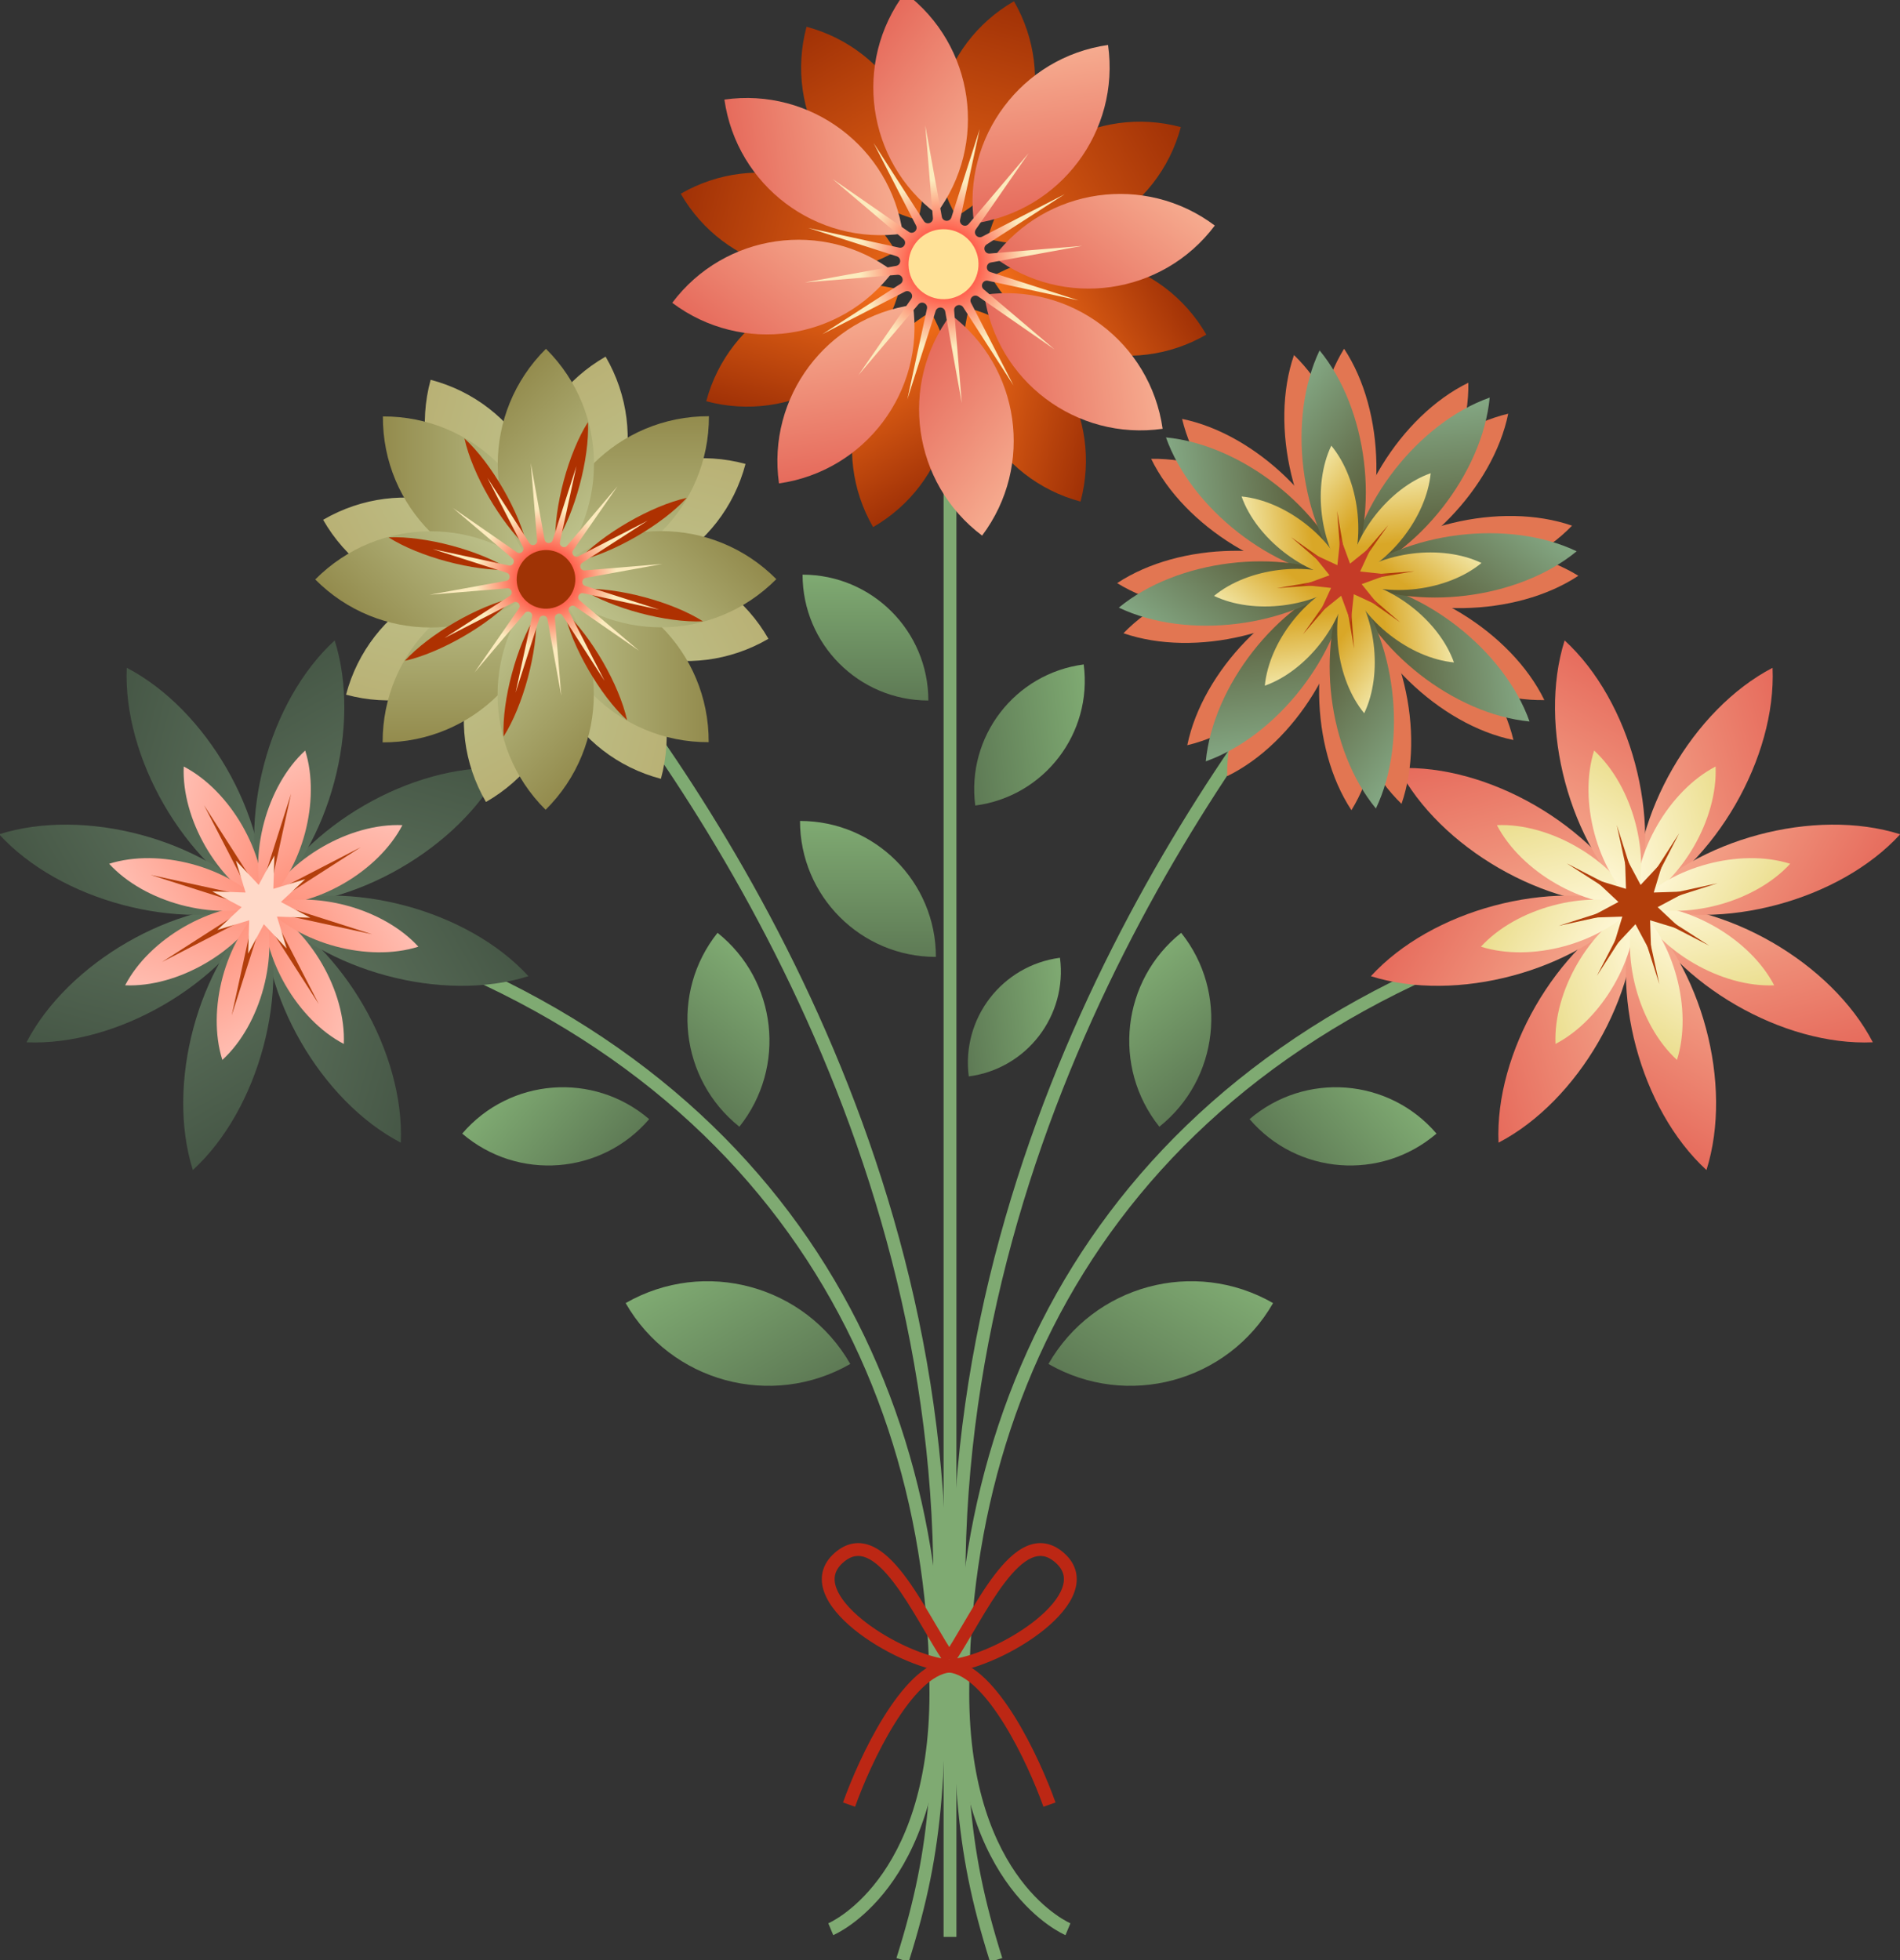 <svg width="633" height="653" viewBox="0 0 633 653" fill="none" xmlns="http://www.w3.org/2000/svg">
<rect x="0" y="0" width="633" height="653" fill="#333333" stroke="none"/>
<g clip-path="url(#clip0_61_6956)">
<path d="M283.277 454.428V454.428C257.012 469.504 223.505 460.422 208.437 434.143V434.143V434.143C234.702 419.067 268.209 428.148 283.277 454.428V454.428Z" fill="url(#paint0_linear_61_6956)"/>
<path d="M216.27 372.859V372.859C200.402 391.396 172.519 393.552 153.993 377.676V377.676V377.676C169.861 359.139 197.743 356.983 216.27 372.859V372.859Z" fill="url(#paint1_linear_61_6956)"/>
<path fill-rule="evenodd" clip-rule="evenodd" d="M259.533 406.528C225.209 360.914 172.257 324.621 97.707 305.495L98.768 301.355C174.139 320.692 227.969 357.477 262.945 403.958C297.913 450.427 313.936 506.451 313.936 564.113C313.936 596.579 305.057 616.7 295.995 628.753C291.474 634.766 286.935 638.733 283.496 641.209C281.777 642.446 280.333 643.311 279.303 643.872C278.789 644.153 278.377 644.359 278.087 644.497C277.941 644.566 277.826 644.618 277.743 644.655C277.702 644.674 277.669 644.688 277.644 644.699L277.612 644.712L277.602 644.717L277.597 644.718C277.596 644.719 277.594 644.72 276.776 642.746C275.958 640.772 275.957 640.773 275.955 640.773L275.959 640.772C275.968 640.768 275.985 640.761 276.01 640.75C276.059 640.727 276.141 640.69 276.252 640.638C276.474 640.532 276.816 640.362 277.258 640.12C278.144 639.637 279.437 638.866 281.001 637.74C284.129 635.488 288.346 631.816 292.581 626.183C301.031 614.946 309.665 595.75 309.665 564.113C309.665 507.242 293.867 452.154 259.533 406.528Z" fill="#7FAA72"/>
<path d="M349.297 454.428V454.428C375.562 469.504 409.069 460.422 424.137 434.143V434.143V434.143C397.872 419.067 364.365 428.148 349.297 454.428V454.428Z" fill="url(#paint2_linear_61_6956)"/>
<path d="M416.305 372.859V372.859C432.173 391.396 460.055 393.552 478.582 377.676V377.676V377.676C462.714 359.139 434.831 356.983 416.305 372.859V372.859Z" fill="url(#paint3_linear_61_6956)"/>
<path fill-rule="evenodd" clip-rule="evenodd" d="M373.037 406.528C407.362 360.914 460.313 324.621 534.863 305.495L533.802 301.355C458.431 320.692 404.602 357.477 369.625 403.958C334.657 450.427 318.634 506.451 318.634 564.113C318.634 596.579 327.513 616.7 336.576 628.753C341.097 634.766 345.635 638.733 349.075 641.209C350.794 642.446 352.238 643.311 353.267 643.872C353.782 644.153 354.193 644.359 354.484 644.497C354.629 644.566 354.744 644.618 354.827 644.655C354.868 644.674 354.902 644.688 354.927 644.699L354.958 644.712L354.969 644.717L354.973 644.718C354.975 644.719 354.976 644.72 355.794 642.746C356.612 640.772 356.614 640.773 356.615 640.773L356.611 640.772C356.603 640.768 356.586 640.761 356.561 640.75C356.511 640.727 356.43 640.69 356.318 640.638C356.096 640.532 355.755 640.362 355.312 640.12C354.426 639.637 353.134 638.866 351.569 637.74C348.441 635.488 344.224 631.816 339.989 626.183C331.539 614.946 322.906 595.75 322.906 564.113C322.906 507.242 338.704 452.154 373.037 406.528Z" fill="#7FAA72"/>
<path d="M386.246 375.387V375.387C406.086 359.557 409.344 330.633 393.523 310.783V310.783V310.783C373.683 326.612 370.425 355.536 386.246 375.387V375.387Z" fill="url(#paint4_linear_61_6956)"/>
<path fill-rule="evenodd" clip-rule="evenodd" d="M321.625 526.932C321.625 365.779 417.19 240.624 457.352 194.571L454.133 191.762C413.794 238.018 317.354 364.178 317.354 526.932L317.354 527.135C317.354 591.056 317.354 614.014 329.839 653.644L333.913 652.359C321.638 613.398 321.625 591.063 321.625 526.932Z" fill="#7FAA72"/>
<g clip-path="url(#clip1_61_6956)">
<path d="M87.902 301.578C58.027 300.262 22.622 320.714 8.824 347.259C38.699 348.575 74.104 328.123 87.902 301.578Z" fill="url(#paint5_linear_61_6956)"/>
<path d="M87.856 301.604C117.731 302.92 153.136 282.468 166.934 255.923C137.059 254.606 101.654 275.058 87.856 301.604Z" fill="url(#paint6_linear_61_6956)"/>
<path d="M87.867 301.568C86.552 331.46 106.993 366.884 133.523 380.69C134.839 350.798 114.398 315.374 87.867 301.568Z" fill="url(#paint7_linear_61_6956)"/>
<path d="M87.891 301.613C89.206 271.722 68.765 236.298 42.234 222.492C40.919 252.384 61.36 287.807 87.891 301.613Z" fill="url(#paint8_linear_61_6956)"/>
<path d="M87.852 301.584C108.046 323.651 147.535 334.238 176.052 325.23C155.857 303.163 116.369 292.576 87.852 301.584Z" fill="url(#paint9_linear_61_6956)"/>
<path d="M87.902 301.598C67.707 279.53 28.219 268.944 -0.298 277.952C19.896 300.019 59.385 310.606 87.902 301.598Z" fill="url(#paint10_linear_61_6956)"/>
<path d="M87.871 301.617C109.927 281.411 120.507 241.901 111.504 213.369C89.449 233.575 78.868 273.085 87.871 301.617Z" fill="url(#paint11_linear_61_6956)"/>
<path d="M87.887 301.566C65.831 321.772 55.25 361.282 64.253 389.815C86.309 369.609 96.89 330.099 87.887 301.566Z" fill="url(#paint12_linear_61_6956)"/>
<path d="M87.891 301.582C70.437 300.813 49.753 312.761 41.692 328.269C59.146 329.038 79.829 317.09 87.891 301.582Z" fill="url(#paint13_linear_61_6956)"/>
<path d="M87.863 301.6C105.317 302.369 126.001 290.42 134.062 274.912C116.608 274.143 95.924 286.092 87.863 301.6Z" fill="url(#paint14_linear_61_6956)"/>
<path d="M87.871 301.576C87.103 319.039 99.044 339.734 114.544 347.8C115.312 330.337 103.371 309.642 87.871 301.576Z" fill="url(#paint15_linear_61_6956)"/>
<path d="M87.887 301.604C88.655 284.141 76.713 263.446 61.214 255.38C60.445 272.843 72.387 293.538 87.887 301.604Z" fill="url(#paint16_linear_61_6956)"/>
<path d="M87.863 301.588C99.661 314.48 122.731 320.665 139.391 315.402C127.593 302.51 104.523 296.325 87.863 301.588Z" fill="url(#paint17_linear_61_6956)"/>
<path d="M87.891 301.594C76.093 288.702 53.023 282.517 36.363 287.779C48.161 300.671 71.231 306.856 87.891 301.594Z" fill="url(#paint18_linear_61_6956)"/>
<path d="M87.875 301.605C100.76 289.801 106.942 266.719 101.682 250.05C88.797 261.854 82.615 284.937 87.875 301.605Z" fill="url(#paint19_linear_61_6956)"/>
<path d="M87.883 301.576C74.998 313.381 68.816 336.463 74.076 353.132C86.961 341.327 93.142 318.245 87.883 301.576Z" fill="url(#paint20_linear_61_6956)"/>
<path d="M53.994 320.492L84.522 304.715L77.192 338.303L87.629 305.548L106.184 334.484L90.415 303.938L123.985 311.272L91.248 300.83L120.168 282.265L89.639 298.043L96.969 264.455L86.532 297.21L67.978 268.273L83.747 298.819L50.177 291.485L82.914 301.927L53.994 320.492Z" fill="#B23E0B"/>
<path d="M72.401 309.829L83.031 306.604L82.669 317.712L87.907 307.911L95.501 316.022L92.278 305.386L103.38 305.748L93.585 300.508L101.691 292.909L91.061 296.134L91.423 285.026L86.185 294.827L78.59 286.716L81.814 297.352L70.711 296.99L80.507 302.23L72.401 309.829Z" fill="#FFD9C8"/>
</g>
<path d="M246.328 375.387V375.387C226.488 359.557 223.23 330.633 239.051 310.783V310.783V310.783C258.891 326.612 262.149 355.536 246.328 375.387V375.387Z" fill="url(#paint21_linear_61_6956)"/>
<path d="M311.805 318.809V318.809C286.8 318.809 266.529 298.527 266.529 273.509V273.509V273.509C291.534 273.509 311.805 293.79 311.805 318.809V318.809Z" fill="url(#paint22_linear_61_6956)"/>
<path d="M322.758 358.619V358.619C320.239 339.313 333.84 321.619 353.136 319.099V319.099V319.099C355.654 338.405 342.054 356.099 322.758 358.619V358.619Z" fill="url(#paint23_linear_61_6956)"/>
<path d="M324.914 268.377V268.377C321.918 245.414 338.095 224.369 361.045 221.372V221.372V221.372C364.041 244.335 347.865 265.38 324.914 268.377V268.377Z" fill="url(#paint24_linear_61_6956)"/>
<path d="M309.289 233.387V233.387C286.144 233.387 267.381 214.614 267.381 191.456V191.456V191.456C290.526 191.456 309.289 210.229 309.289 233.387V233.387Z" fill="url(#paint25_linear_61_6956)"/>
<path fill-rule="evenodd" clip-rule="evenodd" d="M310.949 526.932C310.949 365.779 215.384 240.624 175.223 194.571L178.441 191.762C218.78 238.018 315.221 364.178 315.221 526.932V527.135C315.221 591.056 315.221 614.014 302.735 653.644L298.661 652.359C310.936 613.398 310.949 591.063 310.949 526.932Z" fill="#7FAA72"/>
<g clip-path="url(#clip2_61_6956)">
<path d="M181.851 192.991C152.794 185.107 122.992 202.322 115.287 231.442C144.344 239.326 174.146 222.11 181.851 192.991Z" fill="url(#paint26_linear_61_6956)"/>
<path d="M181.813 193.015C210.87 200.899 240.672 183.683 248.377 154.564C219.32 146.68 189.518 163.896 181.813 193.015Z" fill="url(#paint27_linear_61_6956)"/>
<path d="M181.821 192.983C173.895 222.044 191.074 251.814 220.19 259.477C228.116 230.416 210.937 200.646 181.821 192.983Z" fill="url(#paint28_linear_61_6956)"/>
<path d="M181.84 193.023C189.765 163.962 172.587 134.192 143.47 126.529C135.544 155.59 152.723 185.36 181.84 193.023Z" fill="url(#paint29_linear_61_6956)"/>
<path d="M181.809 192.998C196.751 219.122 229.972 227.999 256.009 212.827C241.066 186.704 207.846 177.826 181.809 192.998Z" fill="url(#paint30_linear_61_6956)"/>
<path d="M181.851 193.008C166.909 166.884 133.688 158.006 107.652 173.179C122.594 199.302 155.814 208.18 181.851 193.008Z" fill="url(#paint31_linear_61_6956)"/>
<path d="M181.824 193.025C207.975 178.05 216.901 144.826 201.761 118.817C175.61 133.792 166.684 167.016 181.824 193.025Z" fill="url(#paint32_linear_61_6956)"/>
<path d="M181.84 192.983C155.689 207.958 146.763 241.182 161.903 267.191C188.054 252.216 196.98 218.992 181.84 192.983Z" fill="url(#paint33_linear_61_6956)"/>
<path d="M181.843 192.987C151.725 192.893 127.385 217.227 127.478 247.338C157.597 247.431 181.937 223.098 181.843 192.987Z" fill="url(#paint34_linear_61_6956)"/>
<path d="M181.817 193.019C211.935 193.113 236.276 168.779 236.182 138.668C206.064 138.574 181.723 162.908 181.817 193.019Z" fill="url(#paint35_linear_61_6956)"/>
<path d="M181.813 192.989C181.678 223.1 205.984 247.4 236.103 247.265C236.238 217.154 211.932 192.854 181.813 192.989Z" fill="url(#paint36_linear_61_6956)"/>
<path d="M181.847 193.017C181.982 162.906 157.676 138.606 127.557 138.741C127.422 168.852 151.729 193.152 181.847 193.017Z" fill="url(#paint37_linear_61_6956)"/>
<path d="M181.809 193.004C203.011 214.362 237.409 214.338 258.64 192.951C237.439 171.593 203.04 171.617 181.809 193.004Z" fill="url(#paint38_linear_61_6956)"/>
<path d="M181.855 193.004C160.653 171.646 126.255 171.67 105.024 193.057C126.225 214.415 160.624 214.391 181.855 193.004Z" fill="url(#paint39_linear_61_6956)"/>
<path d="M181.832 193.023C203.225 171.797 203.248 137.408 181.885 116.212C160.493 137.437 160.469 171.827 181.832 193.023Z" fill="url(#paint40_linear_61_6956)"/>
<path d="M181.828 192.981C160.436 214.207 160.412 248.596 181.775 269.792C203.168 248.567 203.191 214.177 181.828 192.981Z" fill="url(#paint41_linear_61_6956)"/>
<path d="M171.207 199.143C159.338 201.774 143.062 211.187 134.852 220.167C146.72 217.535 162.997 208.122 171.207 199.143Z" fill="#AE3101"/>
<path d="M228.805 165.869C216.936 168.501 200.659 177.914 192.449 186.894C204.318 184.262 220.595 174.849 228.805 165.869Z" fill="#AE3101"/>
<path d="M187.938 203.629C190.554 215.491 199.947 231.75 208.917 239.946C206.301 228.084 196.908 211.824 187.938 203.629Z" fill="#AE3101"/>
<path d="M154.738 146.092C157.354 157.954 166.747 174.213 175.718 182.409C173.102 170.547 163.709 154.287 154.738 146.092Z" fill="#AE3101"/>
<path d="M193.66 196.191C203.902 202.718 222.054 207.559 234.202 207.005C223.96 200.478 205.809 195.637 193.66 196.191Z" fill="#AE3101"/>
<path d="M129.453 179.031C139.695 185.558 157.847 190.399 169.995 189.845C159.753 183.318 141.602 178.477 129.453 179.031Z" fill="#AE3101"/>
<path d="M185.016 181.186C191.558 170.937 196.426 152.784 195.888 140.639C189.345 150.888 184.478 169.041 185.016 181.186Z" fill="#AE3101"/>
<path d="M167.766 245.398C174.308 235.15 179.176 216.997 178.638 204.852C172.095 215.101 167.228 233.254 167.766 245.398Z" fill="#AE3101"/>
<path d="M148.046 212.584L171.11 200.711C172.389 200.052 173.696 201.542 172.876 202.724L158.093 224.039L174.869 204.252C175.8 203.155 177.577 204.031 177.272 205.436L171.766 230.773L179.7 206.085C180.14 204.715 182.118 204.844 182.374 206.258L186.982 231.759L184.866 205.928C184.749 204.496 186.627 203.857 187.404 205.065L201.426 226.849L189.582 203.807C188.926 202.529 190.417 201.221 191.598 202.039L212.899 216.788L193.13 200.044C192.034 199.116 192.912 197.337 194.317 197.641L219.653 203.11L194.969 195.212C193.601 194.774 193.732 192.796 195.147 192.539L220.661 187.896L194.82 190.047C193.387 190.167 192.751 188.29 193.961 187.511L215.769 173.463L192.705 185.335C191.426 185.994 190.12 184.504 190.94 183.322L205.722 162.007L188.946 181.794C188.016 182.891 186.238 182.016 186.544 180.61L192.049 155.273L184.116 179.962C183.676 181.331 181.697 181.202 181.442 179.788L176.833 154.287L178.949 180.118C179.066 181.551 177.189 182.189 176.411 180.981L162.389 159.197L174.233 182.239C174.89 183.517 173.398 184.825 172.217 184.007L150.916 169.258L170.685 186.002C171.781 186.931 170.903 188.709 169.498 188.406L144.162 182.936L168.846 190.834C170.215 191.272 170.084 193.25 168.669 193.507L143.154 198.15L168.995 195.999C170.428 195.879 171.064 197.756 169.855 198.535L148.046 212.584Z" fill="url(#paint42_radial_61_6956)"/>
<path d="M186.787 201.484C191.463 198.783 193.068 192.807 190.373 188.137C187.678 183.467 181.703 181.87 177.028 184.571C172.353 187.272 170.747 193.247 173.442 197.917C176.137 202.588 182.112 204.184 186.787 201.484Z" fill="#9F3305"/>
</g>
<path fill-rule="evenodd" clip-rule="evenodd" d="M314.365 645.308L314.365 115.387L318.637 115.387L318.637 645.308L314.365 645.308Z" fill="#7FAA72"/>
<g clip-path="url(#clip3_61_6956)">
<path d="M235.289 133.682V133.682C263.323 141.197 292.139 124.552 299.65 96.503V96.503V96.503C271.616 88.987 242.801 105.632 235.289 133.682V133.682Z" fill="url(#paint43_linear_61_6956)"/>
<path d="M329.039 79.527V79.527C357.073 87.043 385.889 70.397 393.401 42.348V42.348V42.348C365.367 34.833 336.551 51.478 329.039 79.527V79.527Z" fill="url(#paint44_linear_61_6956)"/>
<path d="M359.988 167.113V167.113C367.5 139.064 350.864 110.233 322.83 102.718V102.718V102.718C315.318 130.767 331.954 159.598 359.988 167.113V167.113Z" fill="url(#paint45_linear_61_6956)"/>
<path d="M305.859 73.311V73.311C313.371 45.261 296.735 16.431 268.701 8.915V8.915V8.915C261.189 36.964 277.825 65.795 305.859 73.311V73.311Z" fill="url(#paint46_linear_61_6956)"/>
<path d="M290.883 175.619V175.619C315.965 161.13 324.559 129.04 310.078 103.945V103.945V103.945C284.996 118.434 276.402 150.524 290.883 175.619V175.619Z" fill="url(#paint47_linear_61_6956)"/>
<path d="M318.609 72.092V72.092C343.692 57.603 352.286 25.513 337.805 0.418V0.418V0.418C312.722 14.907 304.128 46.996 318.609 72.092V72.092Z" fill="url(#paint48_linear_61_6956)"/>
<path d="M401.902 111.486V111.486C387.421 86.391 355.349 77.793 330.266 92.282V92.282V92.282C344.748 117.377 376.82 125.975 401.902 111.486V111.486Z" fill="url(#paint49_linear_61_6956)"/>
<path d="M298.426 83.752V83.752C283.945 58.657 251.872 50.058 226.79 64.547V64.547V64.547C241.271 89.643 273.343 98.241 298.426 83.752V83.752Z" fill="url(#paint50_linear_61_6956)"/>
<path d="M327.195 178.441V178.441C344.623 155.22 339.936 122.261 316.727 104.825V104.825V104.825C299.3 128.046 303.987 161.005 327.195 178.441V178.441Z" fill="url(#paint51_linear_61_6956)"/>
<path d="M311.949 71.209V71.209C329.376 47.988 324.69 15.029 301.481 -2.407V-2.407V-2.407C284.054 20.814 288.741 53.773 311.949 71.209V71.209Z" fill="url(#paint52_linear_61_6956)"/>
<path d="M404.719 75.147V75.147C381.51 57.71 348.569 62.4 331.141 85.621V85.621V85.621C354.35 103.057 387.292 98.368 404.719 75.147V75.147Z" fill="url(#paint53_linear_61_6956)"/>
<path d="M297.539 90.41V90.41C274.331 72.974 241.389 77.664 223.962 100.885V100.885V100.885C247.17 118.321 280.112 113.631 297.539 90.41V90.41Z" fill="url(#paint54_linear_61_6956)"/>
<path d="M387.34 142.855V142.855C383.252 114.107 356.645 94.117 327.911 98.207V98.207V98.207C331.999 126.956 358.606 146.946 387.34 142.855V142.855Z" fill="url(#paint55_linear_61_6956)"/>
<path d="M300.77 77.822V77.822C296.682 49.073 270.074 29.084 241.341 33.174V33.174V33.174C245.428 61.923 272.036 81.913 300.77 77.822V77.822Z" fill="url(#paint56_linear_61_6956)"/>
<path d="M369.152 14.984V14.984C340.419 19.075 320.439 45.697 324.527 74.446V74.446V74.446C353.261 70.355 373.24 43.733 369.152 14.984V14.984Z" fill="url(#paint57_linear_61_6956)"/>
<path d="M304.148 101.596V101.596C275.415 105.686 255.435 132.308 259.523 161.057V161.057V161.057C288.257 156.966 308.236 130.345 304.148 101.596V101.596Z" fill="url(#paint58_linear_61_6956)"/>
<path d="M273.975 111.334L301.473 97.181C302.998 96.397 304.557 98.175 303.58 99.585L285.967 125.016L305.959 101.412C307.068 100.103 309.188 101.149 308.825 102.826L302.279 133.064L311.722 103.602C312.245 101.969 314.605 102.123 314.911 103.812L320.428 134.254L317.883 103.42C317.742 101.71 319.981 100.949 320.91 102.392L337.651 128.405L323.507 100.892C322.722 99.366 324.5 97.806 325.909 98.784L351.326 116.406L327.735 96.404C326.426 95.294 327.472 93.172 329.148 93.536L359.37 100.085L329.924 90.638C328.291 90.114 328.446 87.753 330.133 87.447L360.56 81.926L329.742 84.473C328.033 84.614 327.273 82.374 328.715 81.445L354.714 64.694L327.216 78.847C325.691 79.632 324.132 77.853 325.108 76.442L342.722 51.013L322.73 74.616C321.621 75.925 319.5 74.879 319.863 73.202L326.409 42.964L316.967 72.426C316.443 74.059 314.084 73.905 313.778 72.216L308.26 41.774L310.805 72.608C310.946 74.318 308.707 75.079 307.779 73.636L291.037 47.623L305.182 75.136C305.966 76.662 304.189 78.222 302.779 77.244L277.363 59.622L300.954 79.624C302.262 80.734 301.216 82.856 299.54 82.492L269.318 75.943L298.764 85.39C300.397 85.914 300.242 88.275 298.555 88.581L268.129 94.102L298.946 91.555C300.656 91.414 301.416 93.654 299.974 94.583L273.975 111.334Z" fill="url(#paint59_radial_61_6956)"/>
<path d="M320.172 98.117C325.745 94.897 327.655 87.766 324.437 82.19C321.219 76.613 314.092 74.702 308.518 77.922C302.944 81.142 301.034 88.273 304.253 93.85C307.471 99.426 314.598 101.337 320.172 98.117Z" fill="#FFE298"/>
</g>
<g clip-path="url(#clip4_61_6956)">
<path d="M544.871 301.578C574.747 300.262 610.151 320.714 623.95 347.259C594.074 348.575 558.67 328.123 544.871 301.578Z" fill="url(#paint60_linear_61_6956)"/>
<path d="M544.918 301.604C515.042 302.92 479.638 282.468 465.839 255.923C495.715 254.606 531.12 275.058 544.918 301.604Z" fill="url(#paint61_linear_61_6956)"/>
<path d="M544.906 301.568C546.222 331.46 525.781 366.884 499.25 380.69C497.935 350.798 518.376 315.374 544.906 301.568Z" fill="url(#paint62_linear_61_6956)"/>
<path d="M544.883 301.613C543.567 271.722 564.008 236.298 590.539 222.492C591.854 252.384 571.414 287.807 544.883 301.613Z" fill="url(#paint63_linear_61_6956)"/>
<path d="M544.922 301.584C524.727 323.651 485.238 334.238 456.721 325.23C476.916 303.163 516.405 292.576 544.922 301.584Z" fill="url(#paint64_linear_61_6956)"/>
<path d="M544.871 301.598C565.066 279.53 604.555 268.944 633.072 277.952C612.877 300.019 573.388 310.606 544.871 301.598Z" fill="url(#paint65_linear_61_6956)"/>
<path d="M544.902 301.617C522.847 281.411 512.266 241.901 521.269 213.369C543.324 233.575 553.905 273.085 544.902 301.617Z" fill="url(#paint66_linear_61_6956)"/>
<path d="M544.887 301.566C566.942 321.772 577.523 361.282 568.52 389.815C546.465 369.609 535.884 330.099 544.887 301.566Z" fill="url(#paint67_linear_61_6956)"/>
<path d="M544.883 301.582C562.336 300.813 583.02 312.761 591.081 328.269C573.628 329.038 552.944 317.09 544.883 301.582Z" fill="url(#paint68_linear_61_6956)"/>
<path d="M544.91 301.6C527.457 302.369 506.773 290.42 498.712 274.912C516.165 274.143 536.849 286.092 544.91 301.6Z" fill="url(#paint69_linear_61_6956)"/>
<path d="M544.902 301.576C545.671 319.039 533.729 339.734 518.23 347.8C517.461 330.337 529.403 309.642 544.902 301.576Z" fill="url(#paint70_linear_61_6956)"/>
<path d="M544.887 301.604C544.118 284.141 556.06 263.446 571.559 255.38C572.328 272.843 560.386 293.538 544.887 301.604Z" fill="url(#paint71_linear_61_6956)"/>
<path d="M544.91 301.588C533.112 314.48 510.042 320.665 493.382 315.402C505.18 302.51 528.25 296.325 544.91 301.588Z" fill="url(#paint72_linear_61_6956)"/>
<path d="M544.883 301.594C556.681 288.702 579.751 282.517 596.411 287.779C584.612 300.671 561.543 306.856 544.883 301.594Z" fill="url(#paint73_linear_61_6956)"/>
<path d="M544.898 301.605C532.013 289.801 525.832 266.719 531.092 250.05C543.977 261.854 550.158 284.937 544.898 301.605Z" fill="url(#paint74_linear_61_6956)"/>
<path d="M544.891 301.576C557.776 313.381 563.957 336.463 558.697 353.132C545.812 341.327 539.631 318.245 544.891 301.576Z" fill="url(#paint75_linear_61_6956)"/>
<path d="M569.464 315.078L547.564 303.76L552.823 327.855L545.336 304.358L532.026 325.115L543.337 303.203L519.256 308.464L542.74 300.973L521.994 287.656L543.894 298.974L538.636 274.88L546.123 298.377L559.433 277.619L548.121 299.531L572.202 294.27L548.718 301.761L569.464 315.078Z" fill="#B23E0B"/>
<path d="M560.373 309.829L549.743 306.604L550.104 317.712L544.867 307.911L537.272 316.022L540.495 305.386L529.393 305.748L539.189 300.508L531.082 292.909L541.713 296.134L541.351 285.026L546.588 294.827L554.183 286.716L550.96 297.352L562.062 296.99L552.266 302.23L560.373 309.829Z" fill="#B23E0B"/>
</g>
<g clip-path="url(#clip5_61_6956)">
<path d="M449.016 193.031C435.823 214.481 436.371 248.907 450.24 269.925C463.433 248.475 462.885 214.049 449.016 193.031Z" fill="#E27652"/>
<path d="M449.016 193.074C462.209 171.625 461.66 137.199 447.791 116.181C434.598 137.63 435.146 172.056 449.016 193.074Z" fill="#E27652"/>
<path d="M448.992 193.053C470.43 206.253 504.838 205.704 525.844 191.827C504.406 178.627 469.999 179.176 448.992 193.053Z" fill="#E27652"/>
<path d="M449.039 193.053C427.601 179.853 393.194 180.401 372.187 194.278C393.625 207.478 428.033 206.93 449.039 193.053Z" fill="#E27652"/>
<path d="M449 193.068C473.488 187.235 497.43 162.504 502.476 137.83C477.989 143.663 454.047 168.394 449 193.068Z" fill="#E27652"/>
<path d="M449.031 193.037C424.544 198.87 400.601 223.601 395.555 248.276C420.042 242.442 443.985 217.711 449.031 193.037Z" fill="#E27652"/>
<path d="M449.031 193.068C443.201 168.568 418.484 144.612 393.823 139.563C399.653 164.064 424.37 188.019 449.031 193.068Z" fill="#E27652"/>
<path d="M449 193.037C454.83 217.538 479.548 241.493 504.209 246.542C498.379 222.042 473.661 198.087 449 193.037Z" fill="#E27652"/>
<path d="M449.012 193.031C440.799 216.839 448.82 250.321 466.928 267.816C475.141 244.009 467.119 210.526 449.012 193.031Z" fill="#E27652"/>
<path d="M449.02 193.074C457.232 169.267 449.211 135.784 431.103 118.289C422.891 142.097 430.912 175.579 449.02 193.074Z" fill="#E27652"/>
<path d="M448.992 193.059C472.787 201.276 506.251 193.25 523.737 175.133C499.942 166.916 466.478 174.941 448.992 193.059Z" fill="#E27652"/>
<path d="M449.035 193.047C425.241 184.83 391.776 192.856 374.291 210.973C398.085 219.19 431.55 211.164 449.035 193.047Z" fill="#E27652"/>
<path d="M449.004 193.07C471.636 182.046 489.627 152.696 489.188 127.514C466.555 138.538 448.564 167.889 449.004 193.07Z" fill="#E27652"/>
<path d="M449.027 193.033C426.395 204.057 408.404 233.408 408.844 258.59C431.476 247.566 449.467 218.215 449.027 193.033Z" fill="#E27652"/>
<path d="M449.035 193.064C438.017 170.42 408.682 152.419 383.514 152.859C394.532 175.504 423.867 193.504 449.035 193.064Z" fill="#E27652"/>
<path d="M448.996 193.041C460.014 215.686 489.349 233.686 514.517 233.246C503.499 210.602 474.164 192.601 448.996 193.041Z" fill="#E27652"/>
<path d="M449.027 193.035C425.298 201.438 404.117 228.575 401.719 253.646C425.449 245.242 446.629 218.106 449.027 193.035Z" fill="url(#paint76_linear_61_6956)"/>
<path d="M449 193.07C472.73 184.667 493.91 157.531 496.308 132.46C472.579 140.863 451.398 167.999 449 193.07Z" fill="url(#paint77_linear_61_6956)"/>
<path d="M448.996 193.039C457.395 216.781 484.516 237.974 509.574 240.373C501.175 216.63 474.054 195.438 448.996 193.039Z" fill="url(#paint78_linear_61_6956)"/>
<path d="M449.031 193.064C440.633 169.322 413.511 148.13 388.454 145.731C396.852 169.473 423.974 190.665 449.031 193.064Z" fill="url(#paint79_linear_61_6956)"/>
<path d="M448.992 193.055C471.71 203.901 505.865 199.698 525.279 183.667C502.561 172.82 468.406 177.023 448.992 193.055Z" fill="url(#paint80_linear_61_6956)"/>
<path d="M449.035 193.049C426.317 182.202 392.162 186.406 372.748 202.437C395.466 213.283 429.621 209.08 449.035 193.049Z" fill="url(#paint81_linear_61_6956)"/>
<path d="M449.016 193.074C459.856 170.344 455.655 136.171 439.633 116.746C428.792 139.476 432.993 173.65 449.016 193.074Z" fill="url(#paint82_linear_61_6956)"/>
<path d="M449.012 193.031C438.171 215.762 442.372 249.935 458.395 269.359C469.235 246.629 465.034 212.456 449.012 193.031Z" fill="url(#paint83_linear_61_6956)"/>
<path d="M449.023 193.041C435.16 197.95 422.786 213.803 421.385 228.45C435.249 223.541 447.622 207.688 449.023 193.041Z" fill="url(#paint84_linear_61_6956)"/>
<path d="M449.008 193.062C462.871 188.153 475.245 172.3 476.646 157.653C462.783 162.563 450.409 178.416 449.008 193.062Z" fill="url(#paint85_linear_61_6956)"/>
<path d="M449.004 193.045C453.91 206.915 469.755 219.296 484.394 220.698C479.487 206.827 463.643 194.447 449.004 193.045Z" fill="url(#paint86_linear_61_6956)"/>
<path d="M449.027 193.061C444.121 179.19 428.276 166.809 413.637 165.408C418.544 179.278 434.389 191.659 449.027 193.061Z" fill="url(#paint87_linear_61_6956)"/>
<path d="M449.004 193.053C462.276 199.389 482.23 196.934 493.571 187.568C480.299 181.232 460.346 183.687 449.004 193.053Z" fill="url(#paint88_linear_61_6956)"/>
<path d="M449.027 193.051C435.755 186.714 415.802 189.17 404.46 198.535C417.732 204.872 437.685 202.416 449.027 193.051Z" fill="url(#paint89_linear_61_6956)"/>
<path d="M449.016 193.064C455.349 179.785 452.895 159.821 443.534 148.473C437.201 161.752 439.655 181.716 449.016 193.064Z" fill="url(#paint90_linear_61_6956)"/>
<path d="M449.016 193.039C442.682 206.318 445.137 226.283 454.497 237.631C460.83 224.351 458.376 204.387 449.016 193.039Z" fill="url(#paint91_linear_61_6956)"/>
<path d="M434.096 211.332L447.618 195.587L451.112 216.05L449.546 195.35L466.478 207.347L450.741 193.818L471.193 190.322L450.504 191.889L462.495 174.948L448.973 190.693L445.479 170.23L447.046 190.93L430.113 178.933L445.85 192.462L425.398 195.958L446.087 194.391L434.096 211.332Z" fill="#B23E0B"/>
<path d="M439.535 204.366L446.814 198.494L450.034 207.277L451.031 197.975L459.515 201.907L453.646 194.624L462.425 191.402L453.128 190.405L457.058 181.916L449.779 187.788L446.559 179.005L445.562 188.307L437.078 184.375L442.947 191.658L434.168 194.879L443.465 195.877L439.535 204.366Z" fill="#C53B27"/>
</g>
<path fill-rule="evenodd" clip-rule="evenodd" d="M311.797 541.307C314.049 545.141 316.139 548.698 318.092 551.558L316.11 552.913C316.253 552.929 316.395 552.944 316.536 552.958C320.734 553.368 324.669 555.875 328.182 559.248C331.728 562.652 335.068 567.152 338.078 571.99C344.099 581.671 348.987 593.015 351.656 600.523L347.632 601.955C345.034 594.648 340.268 583.599 334.451 574.248C331.541 569.57 328.416 565.395 325.225 562.332C322.001 559.237 318.928 557.485 316.121 557.211C306.846 556.306 293.611 550.265 284.529 542.868C279.993 539.173 276.223 534.927 274.62 530.543C273.804 528.314 273.526 525.982 274.071 523.673C274.617 521.355 275.949 519.246 278.04 517.401C280.01 515.662 282.09 514.598 284.269 514.242C286.453 513.886 288.562 514.269 290.538 515.137C294.394 516.832 297.922 520.454 301.098 524.6C304.314 528.798 307.374 533.815 310.209 538.61C310.747 539.521 311.276 540.421 311.797 541.307ZM313.591 552.506C305.529 550.872 294.861 545.772 287.226 539.553C282.917 536.044 279.844 532.392 278.631 529.075C278.038 527.454 277.914 525.986 278.228 524.655C278.54 523.334 279.326 521.965 280.866 520.605C282.36 519.286 283.724 518.661 284.957 518.46C286.185 518.259 287.458 518.451 288.82 519.05C291.643 520.29 294.625 523.175 297.708 527.2C300.752 531.173 303.698 535.991 306.533 540.786C307.052 541.664 307.568 542.543 308.081 543.415C309.982 546.653 311.833 549.804 313.591 552.506Z" fill="#BC2714"/>
<path fill-rule="evenodd" clip-rule="evenodd" d="M320.715 541.307C318.463 545.141 316.373 548.698 314.42 551.558L316.401 552.913C316.258 552.929 316.117 552.944 315.976 552.958C311.778 553.368 307.843 555.875 304.33 559.248C300.784 562.652 297.443 567.152 294.434 571.99C288.412 581.671 283.525 593.015 280.855 600.523L284.879 601.955C287.478 594.648 292.244 583.599 298.06 574.248C300.97 569.57 304.095 565.395 307.287 562.332C310.51 559.237 313.584 557.485 316.391 557.211C325.666 556.306 338.9 550.265 347.983 542.868C352.519 539.173 356.289 534.927 357.892 530.543C358.708 528.314 358.985 525.982 358.441 523.673C357.894 521.355 356.562 519.246 354.472 517.401C352.502 515.662 350.422 514.598 348.242 514.242C346.059 513.886 343.95 514.269 341.973 515.137C338.118 516.832 334.589 520.454 331.413 524.6C328.198 528.798 325.138 533.815 322.303 538.61C321.765 539.521 321.235 540.421 320.715 541.307ZM318.92 552.506C326.982 550.872 337.651 545.772 345.286 539.553C349.595 536.044 352.668 532.392 353.881 529.075C354.474 527.454 354.598 525.986 354.284 524.655C353.972 523.334 353.186 521.965 351.646 520.605C350.151 519.286 348.788 518.661 347.555 518.46C346.326 518.259 345.054 518.451 343.691 519.05C340.869 520.29 337.886 523.175 334.804 527.2C331.76 531.173 328.814 535.991 325.979 540.786C325.46 541.664 324.944 542.543 324.431 543.415C322.53 546.653 320.679 549.804 318.92 552.506Z" fill="#BC2714"/>
</g>
<defs>
<linearGradient id="paint0_linear_61_6956" x1="259.499" y1="468.077" x2="232.193" y2="420.507" gradientUnits="userSpaceOnUse">
<stop stop-color="#5E7A55"/>
<stop offset="1" stop-color="#7FAA72"/>
</linearGradient>
<linearGradient id="paint1_linear_61_6956" x1="201.904" y1="389.641" x2="168.343" y2="360.912" gradientUnits="userSpaceOnUse">
<stop stop-color="#5E7A55"/>
<stop offset="1" stop-color="#7FAA72"/>
</linearGradient>
<linearGradient id="paint2_linear_61_6956" x1="373.075" y1="468.077" x2="400.381" y2="420.507" gradientUnits="userSpaceOnUse">
<stop stop-color="#5E7A55"/>
<stop offset="1" stop-color="#7FAA72"/>
</linearGradient>
<linearGradient id="paint3_linear_61_6956" x1="430.67" y1="389.641" x2="464.231" y2="360.912" gradientUnits="userSpaceOnUse">
<stop stop-color="#5E7A55"/>
<stop offset="1" stop-color="#7FAA72"/>
</linearGradient>
<linearGradient id="paint4_linear_61_6956" x1="404.208" y1="361.056" x2="375.543" y2="325.129" gradientUnits="userSpaceOnUse">
<stop stop-color="#5E7A55"/>
<stop offset="1" stop-color="#7FAA72"/>
</linearGradient>
<linearGradient id="paint5_linear_61_6956" x1="56.719" y1="293.218" x2="39.991" y2="355.614" gradientUnits="userSpaceOnUse">
<stop stop-color="#5E735D"/>
<stop offset="1" stop-color="#465746"/>
</linearGradient>
<linearGradient id="paint6_linear_61_6956" x1="119.039" y1="309.964" x2="135.767" y2="247.567" gradientUnits="userSpaceOnUse">
<stop stop-color="#5E735D"/>
<stop offset="1" stop-color="#465746"/>
</linearGradient>
<linearGradient id="paint7_linear_61_6956" x1="79.512" y1="332.769" x2="141.883" y2="349.472" gradientUnits="userSpaceOnUse">
<stop stop-color="#5E735D"/>
<stop offset="1" stop-color="#465746"/>
</linearGradient>
<linearGradient id="paint8_linear_61_6956" x1="96.246" y1="270.413" x2="33.874" y2="253.709" gradientUnits="userSpaceOnUse">
<stop stop-color="#5E735D"/>
<stop offset="1" stop-color="#465746"/>
</linearGradient>
<linearGradient id="paint9_linear_61_6956" x1="103.993" y1="329.558" x2="159.926" y2="297.283" gradientUnits="userSpaceOnUse">
<stop stop-color="#5E735D"/>
<stop offset="1" stop-color="#465746"/>
</linearGradient>
<linearGradient id="paint10_linear_61_6956" x1="71.76" y1="273.624" x2="15.828" y2="305.899" gradientUnits="userSpaceOnUse">
<stop stop-color="#5E735D"/>
<stop offset="1" stop-color="#465746"/>
</linearGradient>
<linearGradient id="paint11_linear_61_6956" x1="115.83" y1="285.467" x2="83.52" y2="229.535" gradientUnits="userSpaceOnUse">
<stop stop-color="#5E735D"/>
<stop offset="1" stop-color="#465746"/>
</linearGradient>
<linearGradient id="paint12_linear_61_6956" x1="59.928" y1="317.717" x2="92.238" y2="373.649" gradientUnits="userSpaceOnUse">
<stop stop-color="#5E735D"/>
<stop offset="1" stop-color="#465746"/>
</linearGradient>
<linearGradient id="paint13_linear_61_6956" x1="69.673" y1="296.698" x2="59.9" y2="333.151" gradientUnits="userSpaceOnUse">
<stop stop-color="#FF927C"/>
<stop offset="1" stop-color="#FFBEB2"/>
</linearGradient>
<linearGradient id="paint14_linear_61_6956" x1="106.081" y1="306.484" x2="115.854" y2="270.031" gradientUnits="userSpaceOnUse">
<stop stop-color="#FF927C"/>
<stop offset="1" stop-color="#FFBEB2"/>
</linearGradient>
<linearGradient id="paint15_linear_61_6956" x1="82.99" y1="319.804" x2="119.428" y2="329.562" gradientUnits="userSpaceOnUse">
<stop stop-color="#FF927C"/>
<stop offset="1" stop-color="#FFBEB2"/>
</linearGradient>
<linearGradient id="paint16_linear_61_6956" x1="92.768" y1="283.376" x2="56.33" y2="273.618" gradientUnits="userSpaceOnUse">
<stop stop-color="#FF927C"/>
<stop offset="1" stop-color="#FFBEB2"/>
</linearGradient>
<linearGradient id="paint17_linear_61_6956" x1="97.293" y1="317.93" x2="129.97" y2="299.075" gradientUnits="userSpaceOnUse">
<stop stop-color="#FF927C"/>
<stop offset="1" stop-color="#FFBEB2"/>
</linearGradient>
<linearGradient id="paint18_linear_61_6956" x1="78.46" y1="285.251" x2="45.784" y2="304.107" gradientUnits="userSpaceOnUse">
<stop stop-color="#FF927C"/>
<stop offset="1" stop-color="#FFBEB2"/>
</linearGradient>
<linearGradient id="paint19_linear_61_6956" x1="104.209" y1="292.17" x2="85.333" y2="259.494" gradientUnits="userSpaceOnUse">
<stop stop-color="#FF927C"/>
<stop offset="1" stop-color="#FFBEB2"/>
</linearGradient>
<linearGradient id="paint20_linear_61_6956" x1="71.549" y1="311.011" x2="90.425" y2="343.688" gradientUnits="userSpaceOnUse">
<stop stop-color="#FF927C"/>
<stop offset="1" stop-color="#FFBEB2"/>
</linearGradient>
<linearGradient id="paint21_linear_61_6956" x1="228.367" y1="361.056" x2="257.032" y2="325.129" gradientUnits="userSpaceOnUse">
<stop stop-color="#5E7A55"/>
<stop offset="1" stop-color="#7FAA72"/>
</linearGradient>
<linearGradient id="paint22_linear_61_6956" x1="289.167" y1="318.809" x2="289.167" y2="273.509" gradientUnits="userSpaceOnUse">
<stop stop-color="#5E7A55"/>
<stop offset="1" stop-color="#7FAA72"/>
</linearGradient>
<linearGradient id="paint23_linear_61_6956" x1="320.478" y1="341.141" x2="355.416" y2="336.582" gradientUnits="userSpaceOnUse">
<stop stop-color="#5E7A55"/>
<stop offset="1" stop-color="#7FAA72"/>
</linearGradient>
<linearGradient id="paint24_linear_61_6956" x1="322.202" y1="247.588" x2="363.758" y2="242.166" gradientUnits="userSpaceOnUse">
<stop stop-color="#5E7A55"/>
<stop offset="1" stop-color="#7FAA72"/>
</linearGradient>
<linearGradient id="paint25_linear_61_6956" x1="288.335" y1="233.387" x2="288.335" y2="191.456" gradientUnits="userSpaceOnUse">
<stop stop-color="#5E7A55"/>
<stop offset="1" stop-color="#7FAA72"/>
</linearGradient>
<linearGradient id="paint26_linear_61_6956" x1="155.618" y1="185.98" x2="141.59" y2="238.471" gradientUnits="userSpaceOnUse">
<stop stop-color="#BFC48E"/>
<stop offset="1" stop-color="#B9B175"/>
</linearGradient>
<linearGradient id="paint27_linear_61_6956" x1="208.046" y1="200.026" x2="222.074" y2="147.535" gradientUnits="userSpaceOnUse">
<stop stop-color="#BFC48E"/>
<stop offset="1" stop-color="#B9B175"/>
</linearGradient>
<linearGradient id="paint28_linear_61_6956" x1="174.772" y1="219.219" x2="227.22" y2="233.31" gradientUnits="userSpaceOnUse">
<stop stop-color="#BFC48E"/>
<stop offset="1" stop-color="#B9B175"/>
</linearGradient>
<linearGradient id="paint29_linear_61_6956" x1="188.888" y1="166.787" x2="136.44" y2="152.696" gradientUnits="userSpaceOnUse">
<stop stop-color="#BFC48E"/>
<stop offset="1" stop-color="#B9B175"/>
</linearGradient>
<linearGradient id="paint30_linear_61_6956" x1="195.375" y1="216.507" x2="242.455" y2="189.34" gradientUnits="userSpaceOnUse">
<stop stop-color="#BFC48E"/>
<stop offset="1" stop-color="#B9B175"/>
</linearGradient>
<linearGradient id="paint31_linear_61_6956" x1="168.285" y1="169.499" x2="121.205" y2="196.666" gradientUnits="userSpaceOnUse">
<stop stop-color="#BFC48E"/>
<stop offset="1" stop-color="#B9B175"/>
</linearGradient>
<linearGradient id="paint32_linear_61_6956" x1="205.358" y1="179.43" x2="178.205" y2="132.425" gradientUnits="userSpaceOnUse">
<stop stop-color="#BFC48E"/>
<stop offset="1" stop-color="#B9B175"/>
</linearGradient>
<linearGradient id="paint33_linear_61_6956" x1="158.306" y1="206.578" x2="185.459" y2="253.583" gradientUnits="userSpaceOnUse">
<stop stop-color="#BFC48E"/>
<stop offset="1" stop-color="#B9B175"/>
</linearGradient>
<linearGradient id="paint34_linear_61_6956" x1="154.68" y1="193.005" x2="154.717" y2="247.319" gradientUnits="userSpaceOnUse">
<stop stop-color="#BFC48E"/>
<stop offset="1" stop-color="#938B4D"/>
</linearGradient>
<linearGradient id="paint35_linear_61_6956" x1="208.981" y1="193" x2="208.943" y2="138.687" gradientUnits="userSpaceOnUse">
<stop stop-color="#BFC48E"/>
<stop offset="1" stop-color="#938B4D"/>
</linearGradient>
<linearGradient id="paint36_linear_61_6956" x1="181.794" y1="220.145" x2="236.122" y2="220.183" gradientUnits="userSpaceOnUse">
<stop stop-color="#BFC48E"/>
<stop offset="1" stop-color="#938B4D"/>
</linearGradient>
<linearGradient id="paint37_linear_61_6956" x1="181.866" y1="165.86" x2="127.538" y2="165.823" gradientUnits="userSpaceOnUse">
<stop stop-color="#BFC48E"/>
<stop offset="1" stop-color="#938B4D"/>
</linearGradient>
<linearGradient id="paint38_linear_61_6956" x1="201.004" y1="212.193" x2="239.436" y2="173.751" gradientUnits="userSpaceOnUse">
<stop stop-color="#BFC48E"/>
<stop offset="1" stop-color="#938B4D"/>
</linearGradient>
<linearGradient id="paint39_linear_61_6956" x1="162.66" y1="173.814" x2="124.228" y2="212.256" gradientUnits="userSpaceOnUse">
<stop stop-color="#BFC48E"/>
<stop offset="1" stop-color="#938B4D"/>
</linearGradient>
<linearGradient id="paint40_linear_61_6956" x1="201.053" y1="173.807" x2="162.674" y2="135.418" gradientUnits="userSpaceOnUse">
<stop stop-color="#BFC48E"/>
<stop offset="1" stop-color="#938B4D"/>
</linearGradient>
<linearGradient id="paint41_linear_61_6956" x1="162.607" y1="212.197" x2="200.986" y2="250.586" gradientUnits="userSpaceOnUse">
<stop stop-color="#BFC48E"/>
<stop offset="1" stop-color="#938B4D"/>
</linearGradient>
<radialGradient id="paint42_radial_61_6956" cx="0" cy="0" r="1" gradientUnits="userSpaceOnUse" gradientTransform="translate(182.026 192.954) rotate(-30.013) scale(38.968 38.916)">
<stop stop-color="#FF0000"/>
<stop offset="0.603" stop-color="#FCEBBD"/>
</radialGradient>
<linearGradient id="paint43_linear_61_6956" x1="260.669" y1="140.486" x2="274.284" y2="89.702" gradientUnits="userSpaceOnUse">
<stop stop-color="#A03106"/>
<stop offset="1" stop-color="#F46F1A"/>
</linearGradient>
<linearGradient id="paint44_linear_61_6956" x1="393.313" y1="42.197" x2="314.084" y2="87.915" gradientUnits="userSpaceOnUse">
<stop stop-color="#A03106"/>
<stop offset="1" stop-color="#F46F1A"/>
</linearGradient>
<linearGradient id="paint45_linear_61_6956" x1="366.789" y1="141.72" x2="316.025" y2="128.124" gradientUnits="userSpaceOnUse">
<stop stop-color="#A03106"/>
<stop offset="1" stop-color="#F46F1A"/>
</linearGradient>
<linearGradient id="paint46_linear_61_6956" x1="268.55" y1="9.003" x2="314.317" y2="88.23" gradientUnits="userSpaceOnUse">
<stop stop-color="#A03106"/>
<stop offset="1" stop-color="#F46F1A"/>
</linearGradient>
<linearGradient id="paint47_linear_61_6956" x1="313.591" y1="162.502" x2="287.349" y2="117.075" gradientUnits="userSpaceOnUse">
<stop stop-color="#A03106"/>
<stop offset="1" stop-color="#F46F1A"/>
</linearGradient>
<linearGradient id="paint48_linear_61_6956" x1="337.637" y1="0.373" x2="313.991" y2="88.574" gradientUnits="userSpaceOnUse">
<stop stop-color="#A03106"/>
<stop offset="1" stop-color="#F46F1A"/>
</linearGradient>
<linearGradient id="paint49_linear_61_6956" x1="388.792" y1="88.767" x2="343.364" y2="114.98" gradientUnits="userSpaceOnUse">
<stop stop-color="#A03106"/>
<stop offset="1" stop-color="#F46F1A"/>
</linearGradient>
<linearGradient id="paint50_linear_61_6956" x1="226.745" y1="64.716" x2="314.911" y2="88.327" gradientUnits="userSpaceOnUse">
<stop stop-color="#A03106"/>
<stop offset="1" stop-color="#F46F1A"/>
</linearGradient>
<linearGradient id="paint51_linear_61_6956" x1="342.973" y1="157.419" x2="300.934" y2="125.869" gradientUnits="userSpaceOnUse">
<stop stop-color="#F6AB8F"/>
<stop offset="1" stop-color="#E66B5C"/>
</linearGradient>
<linearGradient id="paint52_linear_61_6956" x1="327.727" y1="50.186" x2="285.688" y2="18.637" gradientUnits="userSpaceOnUse">
<stop stop-color="#F6AB8F"/>
<stop offset="1" stop-color="#E66B5C"/>
</linearGradient>
<linearGradient id="paint53_linear_61_6956" x1="383.707" y1="59.361" x2="352.131" y2="101.39" gradientUnits="userSpaceOnUse">
<stop stop-color="#F6AB8F"/>
<stop offset="1" stop-color="#E66B5C"/>
</linearGradient>
<linearGradient id="paint54_linear_61_6956" x1="276.528" y1="74.625" x2="244.952" y2="116.654" gradientUnits="userSpaceOnUse">
<stop stop-color="#F6AB8F"/>
<stop offset="1" stop-color="#E66B5C"/>
</linearGradient>
<linearGradient id="paint55_linear_61_6956" x1="383.639" y1="116.828" x2="331.611" y2="124.226" gradientUnits="userSpaceOnUse">
<stop stop-color="#F6AB8F"/>
<stop offset="1" stop-color="#E66B5C"/>
</linearGradient>
<linearGradient id="paint56_linear_61_6956" x1="297.069" y1="51.795" x2="245.04" y2="59.193" gradientUnits="userSpaceOnUse">
<stop stop-color="#F6AB8F"/>
<stop offset="1" stop-color="#E66B5C"/>
</linearGradient>
<linearGradient id="paint57_linear_61_6956" x1="343.139" y1="18.688" x2="350.549" y2="70.741" gradientUnits="userSpaceOnUse">
<stop stop-color="#F6AB8F"/>
<stop offset="1" stop-color="#E66B5C"/>
</linearGradient>
<linearGradient id="paint58_linear_61_6956" x1="278.135" y1="105.299" x2="285.545" y2="157.352" gradientUnits="userSpaceOnUse">
<stop stop-color="#F6AB8F"/>
<stop offset="1" stop-color="#E66B5C"/>
</linearGradient>
<radialGradient id="paint59_radial_61_6956" cx="0" cy="0" r="1" gradientUnits="userSpaceOnUse" gradientTransform="translate(314.486 87.932) rotate(-30.013) scale(46.457 46.469)">
<stop stop-color="#FF0000"/>
<stop offset="0.603" stop-color="#FCEBBD"/>
</radialGradient>
<linearGradient id="paint60_linear_61_6956" x1="576.055" y1="293.218" x2="592.783" y2="355.614" gradientUnits="userSpaceOnUse">
<stop stop-color="#F6AB8F"/>
<stop offset="1" stop-color="#E66B5C"/>
</linearGradient>
<linearGradient id="paint61_linear_61_6956" x1="513.734" y1="309.964" x2="497.006" y2="247.567" gradientUnits="userSpaceOnUse">
<stop stop-color="#F6AB8F"/>
<stop offset="1" stop-color="#E66B5C"/>
</linearGradient>
<linearGradient id="paint62_linear_61_6956" x1="553.262" y1="332.769" x2="490.89" y2="349.472" gradientUnits="userSpaceOnUse">
<stop stop-color="#F6AB8F"/>
<stop offset="1" stop-color="#E66B5C"/>
</linearGradient>
<linearGradient id="paint63_linear_61_6956" x1="536.527" y1="270.413" x2="598.899" y2="253.709" gradientUnits="userSpaceOnUse">
<stop stop-color="#F6AB8F"/>
<stop offset="1" stop-color="#E66B5C"/>
</linearGradient>
<linearGradient id="paint64_linear_61_6956" x1="528.78" y1="329.558" x2="472.848" y2="297.283" gradientUnits="userSpaceOnUse">
<stop stop-color="#F6AB8F"/>
<stop offset="1" stop-color="#E66B5C"/>
</linearGradient>
<linearGradient id="paint65_linear_61_6956" x1="561.013" y1="273.624" x2="616.945" y2="305.899" gradientUnits="userSpaceOnUse">
<stop stop-color="#F6AB8F"/>
<stop offset="1" stop-color="#E66B5C"/>
</linearGradient>
<linearGradient id="paint66_linear_61_6956" x1="516.944" y1="285.467" x2="549.254" y2="229.535" gradientUnits="userSpaceOnUse">
<stop stop-color="#F6AB8F"/>
<stop offset="1" stop-color="#E66B5C"/>
</linearGradient>
<linearGradient id="paint67_linear_61_6956" x1="572.845" y1="317.717" x2="540.535" y2="373.649" gradientUnits="userSpaceOnUse">
<stop stop-color="#F6AB8F"/>
<stop offset="1" stop-color="#E66B5C"/>
</linearGradient>
<linearGradient id="paint68_linear_61_6956" x1="563.101" y1="296.698" x2="572.873" y2="333.151" gradientUnits="userSpaceOnUse">
<stop stop-color="#FFF8D9"/>
<stop offset="1" stop-color="#EBDE8F"/>
</linearGradient>
<linearGradient id="paint69_linear_61_6956" x1="526.692" y1="306.484" x2="516.92" y2="270.031" gradientUnits="userSpaceOnUse">
<stop stop-color="#FFF8D9"/>
<stop offset="1" stop-color="#EBDE8F"/>
</linearGradient>
<linearGradient id="paint70_linear_61_6956" x1="549.784" y1="319.804" x2="513.346" y2="329.562" gradientUnits="userSpaceOnUse">
<stop stop-color="#FFF8D9"/>
<stop offset="1" stop-color="#EBDE8F"/>
</linearGradient>
<linearGradient id="paint71_linear_61_6956" x1="540.005" y1="283.376" x2="576.444" y2="273.618" gradientUnits="userSpaceOnUse">
<stop stop-color="#FFF8D9"/>
<stop offset="1" stop-color="#EBDE8F"/>
</linearGradient>
<linearGradient id="paint72_linear_61_6956" x1="535.48" y1="317.93" x2="502.804" y2="299.075" gradientUnits="userSpaceOnUse">
<stop stop-color="#FFF8D9"/>
<stop offset="1" stop-color="#EBDE8F"/>
</linearGradient>
<linearGradient id="paint73_linear_61_6956" x1="554.313" y1="285.251" x2="586.989" y2="304.107" gradientUnits="userSpaceOnUse">
<stop stop-color="#FFF8D9"/>
<stop offset="1" stop-color="#EBDE8F"/>
</linearGradient>
<linearGradient id="paint74_linear_61_6956" x1="528.565" y1="292.17" x2="547.441" y2="259.494" gradientUnits="userSpaceOnUse">
<stop stop-color="#FFF8D9"/>
<stop offset="1" stop-color="#EBDE8F"/>
</linearGradient>
<linearGradient id="paint75_linear_61_6956" x1="561.224" y1="311.011" x2="542.349" y2="343.688" gradientUnits="userSpaceOnUse">
<stop stop-color="#FFF8D9"/>
<stop offset="1" stop-color="#EBDE8F"/>
</linearGradient>
<linearGradient id="paint76_linear_61_6956" x1="422.056" y1="196.354" x2="428.698" y2="250.326" gradientUnits="userSpaceOnUse">
<stop stop-color="#514E2C"/>
<stop offset="1" stop-color="#84A884"/>
</linearGradient>
<linearGradient id="paint77_linear_61_6956" x1="475.971" y1="189.751" x2="469.33" y2="135.78" gradientUnits="userSpaceOnUse">
<stop stop-color="#514E2C"/>
<stop offset="1" stop-color="#84A884"/>
</linearGradient>
<linearGradient id="paint78_linear_61_6956" x1="452.313" y1="220.025" x2="506.257" y2="213.394" gradientUnits="userSpaceOnUse">
<stop stop-color="#514E2C"/>
<stop offset="1" stop-color="#84A884"/>
</linearGradient>
<linearGradient id="paint79_linear_61_6956" x1="445.714" y1="166.078" x2="391.77" y2="172.71" gradientUnits="userSpaceOnUse">
<stop stop-color="#514E2C"/>
<stop offset="1" stop-color="#84A884"/>
</linearGradient>
<linearGradient id="paint80_linear_61_6956" x1="470.41" y1="209.79" x2="503.884" y2="166.949" gradientUnits="userSpaceOnUse">
<stop stop-color="#514E2C"/>
<stop offset="1" stop-color="#84A884"/>
</linearGradient>
<linearGradient id="paint81_linear_61_6956" x1="427.618" y1="176.314" x2="394.143" y2="219.154" gradientUnits="userSpaceOnUse">
<stop stop-color="#514E2C"/>
<stop offset="1" stop-color="#84A884"/>
</linearGradient>
<linearGradient id="paint82_linear_61_6956" x1="465.742" y1="171.645" x2="422.889" y2="138.198" gradientUnits="userSpaceOnUse">
<stop stop-color="#514E2C"/>
<stop offset="1" stop-color="#84A884"/>
</linearGradient>
<linearGradient id="paint83_linear_61_6956" x1="432.286" y1="214.46" x2="475.138" y2="247.908" gradientUnits="userSpaceOnUse">
<stop stop-color="#514E2C"/>
<stop offset="1" stop-color="#84A884"/>
</linearGradient>
<linearGradient id="paint84_linear_61_6956" x1="433.266" y1="194.98" x2="437.147" y2="226.511" gradientUnits="userSpaceOnUse">
<stop offset="0.323" stop-color="#D9A727"/>
<stop offset="1" stop-color="#F1E5A3"/>
</linearGradient>
<linearGradient id="paint85_linear_61_6956" x1="464.765" y1="191.123" x2="460.885" y2="159.593" gradientUnits="userSpaceOnUse">
<stop offset="0.323" stop-color="#D9A727"/>
<stop offset="1" stop-color="#F1E5A3"/>
</linearGradient>
<linearGradient id="paint86_linear_61_6956" x1="450.942" y1="208.81" x2="482.456" y2="204.936" gradientUnits="userSpaceOnUse">
<stop offset="0.323" stop-color="#D9A727"/>
<stop offset="1" stop-color="#F1E5A3"/>
</linearGradient>
<linearGradient id="paint87_linear_61_6956" x1="447.089" y1="177.295" x2="415.575" y2="181.169" gradientUnits="userSpaceOnUse">
<stop offset="0.323" stop-color="#D9A727"/>
<stop offset="1" stop-color="#F1E5A3"/>
</linearGradient>
<linearGradient id="paint88_linear_61_6956" x1="461.516" y1="202.829" x2="481.072" y2="177.802" gradientUnits="userSpaceOnUse">
<stop offset="0.323" stop-color="#D9A727"/>
<stop offset="1" stop-color="#F1E5A3"/>
</linearGradient>
<linearGradient id="paint89_linear_61_6956" x1="436.515" y1="183.274" x2="416.959" y2="208.302" gradientUnits="userSpaceOnUse">
<stop offset="0.323" stop-color="#D9A727"/>
<stop offset="1" stop-color="#F1E5A3"/>
</linearGradient>
<linearGradient id="paint90_linear_61_6956" x1="458.787" y1="180.545" x2="433.752" y2="161.005" gradientUnits="userSpaceOnUse">
<stop offset="0.323" stop-color="#D9A727"/>
<stop offset="1" stop-color="#F1E5A3"/>
</linearGradient>
<linearGradient id="paint91_linear_61_6956" x1="439.244" y1="205.558" x2="464.279" y2="225.099" gradientUnits="userSpaceOnUse">
<stop offset="0.323" stop-color="#D9A727"/>
<stop offset="1" stop-color="#F1E5A3"/>
</linearGradient>
<clipPath id="clip0_61_6956">
<rect width="633" height="653" fill="white"/>
</clipPath>
<clipPath id="clip1_61_6956">
<rect width="182.646" height="182.596" fill="white" transform="matrix(0.5 0.866 0.866 -0.5 -36.82 268.16)"/>
</clipPath>
<clipPath id="clip2_61_6956">
<rect width="153.697" height="153.656" fill="white" transform="matrix(0.5 0.866 0.866 -0.5 76.883 164.895)"/>
</clipPath>
<clipPath id="clip3_61_6956">
<rect width="182.646" height="182.596" fill="white" transform="matrix(0.5 0.866 0.866 -0.5 189.645 54.584)"/>
</clipPath>
<clipPath id="clip4_61_6956">
<rect width="182.646" height="182.596" fill="white" transform="matrix(-0.5 0.866 -0.866 -0.5 669.594 268.16)"/>
</clipPath>
<clipPath id="clip5_61_6956">
<rect width="153.697" height="153.656" fill="white" transform="matrix(0.5 0.866 0.866 -0.5 343.988 164.895)"/>
</clipPath>
</defs>
</svg>
